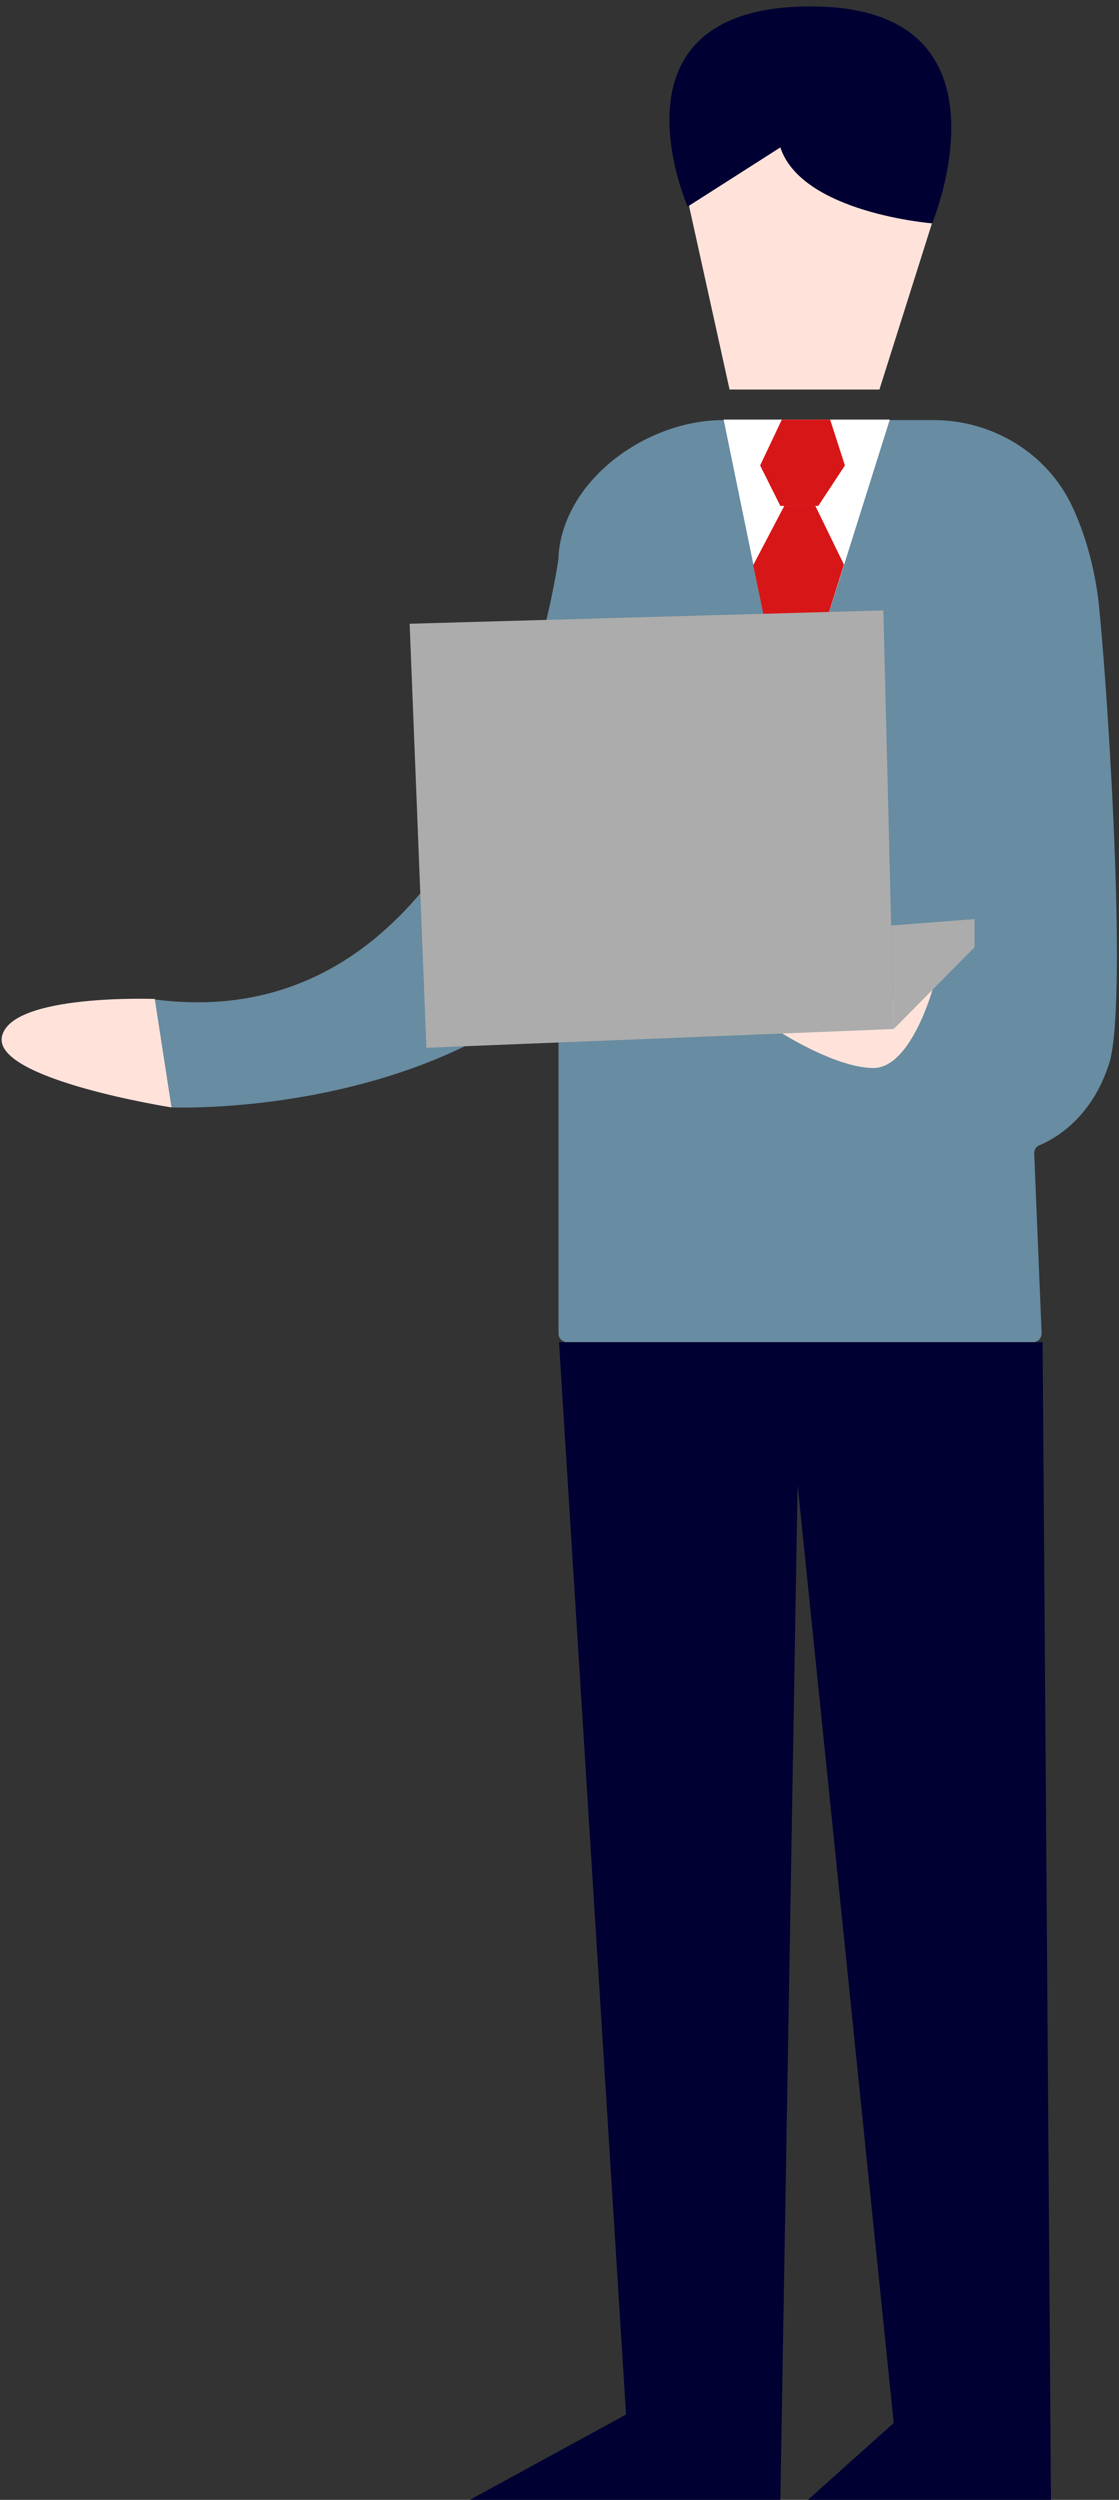 <?xml version="1.0" encoding="utf-8"?>
<!-- Generator: Adobe Illustrator 24.0.1, SVG Export Plug-In . SVG Version: 6.00 Build 0)  -->
<svg version="1.1" id="レイヤー_1" xmlns="http://www.w3.org/2000/svg" xmlns:xlink="http://www.w3.org/1999/xlink" x="0px"
	 y="0px" viewBox="0 0 227 507" style="enable-background:new 0 0 227 507;" xml:space="preserve">
<rect x="0" y="0" width="227" height="507" fill="#333333" stroke="none"/>
<style type="text/css">
	.st0{fill:#688CA1;}
	.st1{fill:#000032;}
	.st2{fill:#FFE3DB;}
	.st3{fill:#FFFFFF;}
	.st4{fill:#D71618;}
	.st5{fill:#ACACAC;}
</style>
<g>
	<path class="st0" d="M113.4,112.6c0,0-12.9,99.1-82,90.1l3.4,21.9c0,0,62.3,2.6,90.6-38.2L113.4,112.6z"/>
	<polygon class="st1" points="113.4,272.2 127,489.7 95.3,507 158.3,507 161.8,301.1 181.3,491.4 163.9,507 213.2,507 211.5,272.2 	
		"/>
	<path class="st0" d="M225,215.7c3.6-11.2,0.2-69.4-2-92.3c-0.7-7-2.4-13.9-5.3-20.3c0-0.1-0.1-0.1-0.1-0.2
		c-5-10.9-16.2-17.7-28.2-17.7l-42.7,0c-15.5,0-32.2,12-33.4,27.4v157.9c0,0.9,0.8,1.7,1.7,1.7h94.6c1,0,1.7-0.8,1.7-1.8l-1.5-36.5
		c0-0.7,0.4-1.4,1-1.6C213.7,231.1,221.4,227,225,215.7z"/>
	<path class="st2" d="M189.5,43.9l-11.1,35.1H148l-9.8-44.4c0,0-5.5-18.1,28.3-18.1S189.5,43.9,189.5,43.9z"/>
	<path class="st1" d="M164.5,1.3c-42.9,0-25,40.6-25,40.6l18.8-12c0,0,0,0,0,0c4.4,13.3,30.8,15.4,30.8,15.4S207.4,1.3,164.5,1.3z"
		/>
	<polygon class="st3" points="146.8,85.1 160.1,149.9 180.5,85.1 	"/>
	<polygon class="st4" points="158.6,85.1 154.2,94.4 158.3,102.6 166,102.6 171.4,94.4 168.4,85.1 	"/>
	<polygon class="st4" points="159.1,102.6 152.8,114.6 160.1,149.9 171.2,114.5 165.4,102.6 	"/>
	<path class="st2" d="M158.7,209.6c0,0,11,7,18.5,7c7.6,0,12-16,12-16L158.7,209.6z"/>
	<g>
		<polygon class="st5" points="181.3,208.7 197.7,192.1 197.7,186.4 180.8,187.7 		"/>
		<polygon class="st5" points="83.1,126.5 179.2,123.8 181.3,208.7 86.5,212.5 		"/>
	</g>
	<path class="st2" d="M31.4,202.6c0,0-29.1-1.1-31,7.6s34.4,14.4,34.4,14.4L31.4,202.6z"/>
</g>
</svg>
